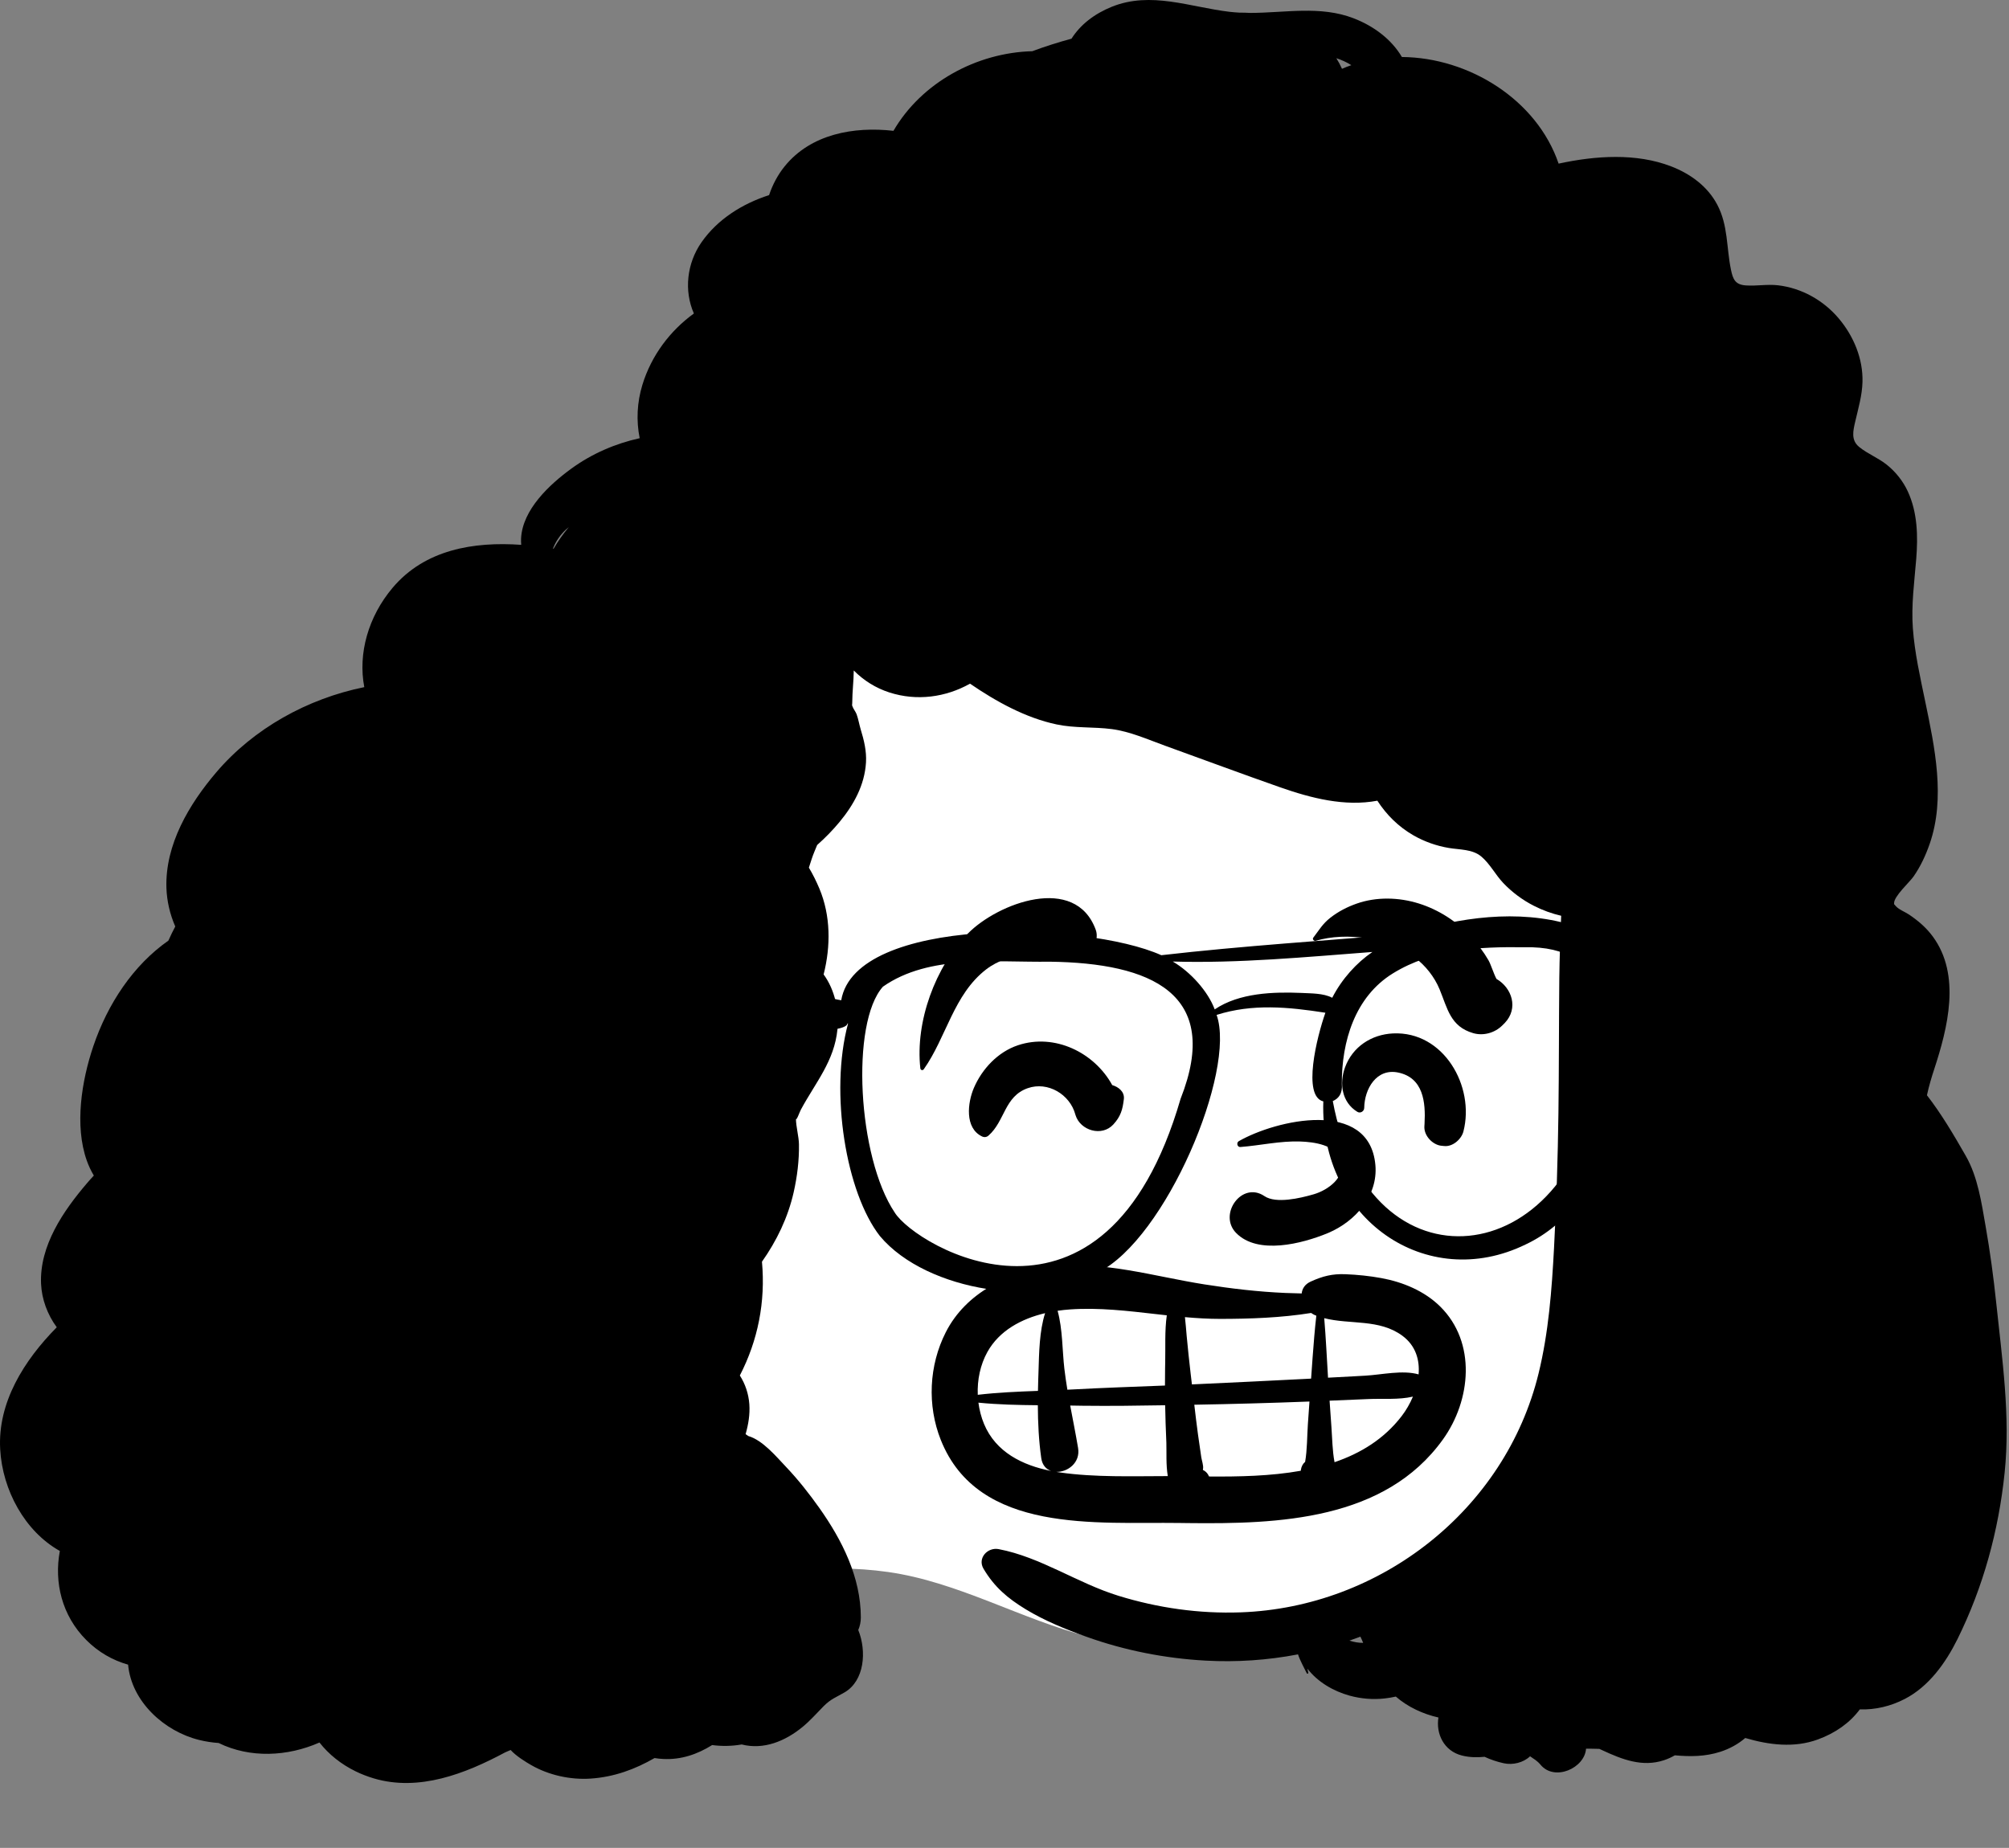 <svg width="662" height="609" viewBox="0 0 662 609" fill="none" xmlns="http://www.w3.org/2000/svg">
<rect x="0" y="0" width="662" height="609" fill="#808080" stroke="none"/>
<path fill-rule="evenodd" clip-rule="evenodd" d="M453.407 188.718C387.637 135.262 282.24 117.905 211.837 171.836C157.133 222.449 134.495 366.275 144.176 438.547C146.868 484.902 182.283 537.443 234.27 522.782C243.098 521.913 251.67 518.529 260.579 517.82C271.236 516.593 281.974 516.572 292.61 518.075C315.786 521.353 336.331 533.658 358.825 539.411C400.564 550.085 447.135 542.905 483.063 518.861C601.79 440.803 548.01 264.268 453.407 188.718V188.718Z" fill="white"/>
<path fill-rule="evenodd" clip-rule="evenodd" d="M444.649 540.696C445.87 540.275 447.089 539.836 448.299 539.386C448.379 539.666 448.509 539.935 448.66 540.196C448.83 540.616 449 541.025 449.189 541.435C447.67 541.446 446.149 541.175 444.649 540.696M442.21 22.675C441.67 21.466 441.049 20.306 440.349 19.185C442.049 19.736 443.75 20.496 445.29 21.476C444.25 21.826 443.229 22.226 442.21 22.675M182.42 180.836C182.35 180.824 182.281 180.814 182.212 180.802C183.104 178.427 184.693 176.185 186.448 174.566C186.763 174.275 187.104 174.006 187.434 173.728C185.571 175.947 183.881 178.314 182.42 180.836M657.769 429.185C656.889 420.845 655.769 412.536 654.319 404.275C652.929 396.366 651.759 387.906 647.729 380.886C643.729 373.896 639.719 367.105 634.96 360.956C635.639 357.816 636.54 354.866 637.319 352.486C641.819 338.786 646.25 321.386 636.899 308.656C634.729 305.706 632.08 303.446 629.049 301.406C627.759 300.536 625.62 299.746 624.629 298.546C623.929 297.696 624.17 298.156 624.139 297.736C623.969 295.476 629.269 290.706 630.509 288.916C632.83 285.605 634.559 281.876 635.879 278.066C641.099 262.986 637.549 246.376 634.41 231.265C632.75 223.256 630.92 215.226 630.319 207.046C629.759 199.366 630.809 191.866 631.429 184.226C632.03 176.685 631.87 168.906 628.639 161.925C627.059 158.525 624.67 155.525 621.759 153.185C618.92 150.896 615.379 149.566 612.61 147.286C609.849 145.015 610.639 141.946 611.36 138.806C612.349 134.546 613.599 130.316 613.719 125.916C613.939 118.246 610.809 110.775 605.92 104.976C600.879 98.986 593.679 94.935 585.899 94.025C582.339 93.605 578.839 94.316 575.299 94.066C571.799 93.826 571.04 92.076 570.379 88.876C568.86 81.546 569.479 74.306 565.87 67.466C562.67 61.386 556.979 57.265 550.689 54.836C539.16 50.376 525.75 51.296 513.589 53.925C506.41 32.806 484 18.956 461.95 18.786C458.509 12.946 452.679 8.586 446.03 6.025C435.03 1.775 423.379 4.256 411.92 4.256H411.87C410.719 4.185 409.569 4.156 408.42 4.166C407.339 4.105 406.259 4.015 405.179 3.896C392.139 2.355 379.239 -2.985 366.319 2.246C360.559 4.576 355.979 8.166 353.08 12.746C348.71 13.935 344.399 15.296 340.17 16.876C321.839 17.355 303.679 27.185 294.41 43.116C281.36 41.636 267.2 44.146 258.569 54.806C256.321 57.58 254.58 60.839 253.426 64.299C244.626 67.145 236.483 72.216 231.154 79.854C226.291 86.824 225.357 95.836 228.646 103.318C220.79 109.009 214.651 117.156 211.694 126.776C209.897 132.621 209.63 138.66 210.786 144.413C202.743 146.197 195.05 149.504 188.234 154.467C181.091 159.666 172.17 167.941 171.7 177.465C171.665 178.164 171.692 178.863 171.748 179.56C156.023 178.455 139.989 181.119 129.36 193.726C121.379 203.185 117.91 215.366 120.04 226.456C101.33 230.256 83.639 240.036 71.299 254.496C62.33 265.006 54.36 278.366 54.839 292.675C54.989 296.986 56 301.326 57.75 305.336V305.345C57 306.756 56.229 308.326 55.489 309.996C43.899 318.105 35.479 330.816 30.739 344.826C26.91 356.175 24.5 370.916 28.589 382.466C29.21 384.226 30 385.886 30.92 387.425C30.149 388.246 29.42 389.066 28.71 389.896C20.899 399.025 12.989 410.525 13.53 423.095C13.75 428.156 15.629 433.246 18.7 437.425C7.899 448.376 -0.8 462.196 0.059 477.626C0.799 491.056 8.17 504.696 19.719 511.146C17.79 521.496 20.37 532.416 28.429 540.496C32.45 544.536 37.189 547.196 42.21 548.616C43.33 560.806 54.149 570.616 65.639 573.435C67.78 573.966 69.92 574.286 72.049 574.435C82.389 579.506 94.719 578.925 105.269 574.275C108.379 578.226 112.429 581.446 117.149 583.756C119.059 584.696 121.08 585.476 123.189 586.105C138.089 590.515 153.37 584.536 166.399 577.556C166.819 577.336 167.589 577.056 168.269 576.746C170.069 578.756 173.349 580.746 175.059 581.726C180.86 585.056 187.95 586.605 194.61 586.166C202.42 585.646 209.309 583.066 215.689 579.396C216.62 579.556 217.559 579.646 218.5 579.696C224.5 580.015 229.849 578.116 234.66 575.116C237.839 575.536 241.099 575.496 244.399 574.916C251.67 576.765 258.75 573.826 264.439 569.156C266.96 567.086 269.089 564.656 271.37 562.336C273.739 559.925 275.54 559.366 278.309 557.746C284.86 553.916 285.649 544.206 282.809 537.185C283.349 535.956 283.66 534.586 283.66 533.066C283.639 519.806 277.53 507.646 270.03 497.036C266.679 492.306 263.04 487.675 259.049 483.476C255.839 480.105 251.33 474.636 246.58 473.265C246.29 473.056 245.989 472.845 245.689 472.646C246.61 469.425 247.149 466.146 246.92 462.796C246.679 459.355 245.569 456.095 243.79 453.316C249.759 441.746 252.28 429.056 251.08 415.816C255.939 408.925 259.62 401.316 261.519 392.976C262.689 387.816 263.36 382.386 263.269 377.095C263.229 374.556 262.299 371.345 262.28 368.716C262.42 369.546 263.5 366.446 263.92 365.675C268.739 356.726 274.929 349.746 275.96 339.196C276.559 333.025 275.099 326.206 271.399 321.146C273.769 311.806 273.739 301.775 270.009 292.866C269.009 290.486 267.86 288.156 266.54 285.946C267.149 284.086 267.71 282.206 268.429 280.515C268.71 279.845 268.989 279.166 269.269 278.486C271.979 276.095 274.5 273.486 276.62 270.925C281.319 265.256 284.91 258.756 285.36 251.265C285.58 247.515 284.7 243.925 283.61 240.366C283.129 238.756 282.839 236.966 282.269 235.396C281.95 234.525 281.179 233.636 280.91 232.816C280.849 232.636 280.799 232.486 280.759 232.366C280.799 232.246 280.83 231.996 280.83 231.525C280.839 227.935 281.309 224.425 281.33 220.966C284.62 224.286 288.58 226.765 293.08 228.216C302.149 231.126 311.61 229.806 319.639 225.316C328.28 231.236 337.989 236.595 348.17 238.746C354.219 240.025 360.28 239.496 366.349 240.286C372.379 241.076 378.21 243.706 383.889 245.756C396.53 250.326 409.139 255.015 421.819 259.466C432.059 263.056 443.139 265.906 453.86 263.886C456.87 268.525 460.78 272.446 465.79 275.326C469.379 277.376 473.319 278.765 477.389 279.456C480.989 280.066 485.21 279.826 488.129 282.296C490.979 284.696 492.759 288.275 495.319 290.976C498.17 293.996 501.689 296.616 505.379 298.496C508.339 300.006 511.36 301.095 514.429 301.806C514.16 308.636 513.899 315.456 513.819 322.296C513.67 337.156 513.729 352.015 513.53 366.876C513.33 381.685 512.86 396.496 512.08 411.286C511.339 425.166 510.299 439.095 506.989 452.636C496.009 497.566 454.879 529.736 408.839 531.376C395.17 531.866 381.639 529.946 368.569 525.925C355.03 521.756 342.939 513.175 329.059 510.536C325.429 509.855 322.009 513.506 324.089 517.015C327.67 523.046 332.019 526.726 337.969 530.355C344.2 534.146 351.139 536.956 357.989 539.416C370.589 543.935 383.92 546.556 397.29 547.286C407.489 547.845 417.729 547.146 427.719 545.226C428.42 547.376 429.66 549.466 430.599 551.456C430.739 551.746 431.21 551.546 431.12 551.246C430.969 550.746 430.87 550.306 430.83 549.946C434.189 554.326 439.379 557.355 444.71 558.826C448.469 559.866 452.46 560.185 456.33 559.746C457.58 559.605 458.769 559.396 459.95 559.136C463.889 562.586 468.929 564.886 473.989 566.036C473.12 571.316 475.729 577.076 481.78 578.576C484.319 579.206 486.759 579.216 489.2 578.986C491.17 579.906 493.29 580.626 495.54 581.116C498.469 581.756 501.969 580.935 504.179 578.816C505.389 579.666 506.519 580.256 507.639 581.605C512.25 587.166 522.189 582.736 522.629 576.306C524.089 576.306 525.559 576.326 527.03 576.376C527.379 576.536 527.729 576.696 528.089 576.866C534.519 579.855 541.179 582.466 548.29 580.116C549.599 579.685 550.799 579.136 551.889 578.496C556.899 578.946 561.839 578.956 566.92 577.316C569.92 576.345 572.739 574.806 575.089 572.786C582.929 575.086 591.2 576.126 599 573.275C604.839 571.146 609.54 567.786 612.849 563.355C617.91 563.536 623.049 562.316 627.679 559.906C635.599 555.806 641.149 548.015 645.019 540.206C653.54 522.976 658.58 504.466 660.559 485.376C662.509 466.576 659.729 447.876 657.769 429.185" fill="black"/>
<path fill-rule="evenodd" clip-rule="evenodd" d="M346.347 417.477C363.489 415.396 380.105 420.644 396.863 423.29C405.711 424.685 414.57 425.728 423.523 426.115C425.324 426.194 427.127 426.24 428.929 426.277C429.096 424.69 429.984 423.234 431.908 422.361C435.852 420.573 439.008 419.767 443.338 419.94C447.301 420.096 451.278 420.504 455.181 421.218C462.268 422.517 469.386 425.466 474.57 430.588C486.567 442.441 484.741 461.48 475.471 474.391C456.319 501.068 421.364 502.306 391.426 501.958L388.663 501.922C361.404 501.533 322.404 505.597 310.02 474.583C305.466 463.178 306.098 449.959 311.674 439.021C318.325 425.974 332.325 419.178 346.347 417.477ZM431.495 461.895L431.251 461.905C418.683 462.389 406.117 462.73 393.542 462.952C393.918 466.181 394.302 469.412 394.741 472.634C395.086 475.17 395.455 477.703 395.839 480.233C396.002 481.304 396.598 482.967 396.43 484.028L396.369 484.447V484.447C397.014 484.739 397.6 485.21 398.036 485.892C398.188 486.128 398.298 486.367 398.407 486.604C408.17 486.68 418.677 486.491 428.629 484.716L428.649 484.5V484.5C428.83 483.229 429.359 482.373 430.061 481.786C430.761 477.732 430.697 473.411 430.967 469.389C431.136 466.89 431.318 464.393 431.495 461.895ZM383.938 463.124C374.879 463.278 365.816 463.396 356.759 463.286L352.648 463.222V463.222C353.516 467.88 354.461 472.523 355.246 477.212C356.066 482.099 351.764 485.206 348.041 485.08C348.459 485.149 348.876 485.22 349.294 485.278C360.926 486.923 373.004 486.487 384.809 486.474C384.174 482.767 384.431 478.585 384.336 475.491L384.318 475.012C384.137 471.047 384.01 467.085 383.938 463.124ZM322.406 462.269C322.72 464.691 323.332 467.061 324.247 469.268C328.114 478.593 336.979 482.944 346.358 484.776C344.731 484.214 343.439 482.864 343.112 480.552C342.299 474.801 342.007 468.955 341.985 463.117C335.448 463.056 328.867 462.916 322.406 462.269ZM465.585 460.278C460.931 461.376 455.522 460.873 450.956 461.08C446.678 461.274 442.399 461.444 438.121 461.617C438.322 464.537 438.519 467.457 438.733 470.375C439.008 474.148 439.034 478.134 439.756 481.891C448.366 478.952 456.08 474.24 461.868 466.706C463.31 464.828 464.601 462.625 465.585 460.278ZM344.38 432.775C336.632 434.61 329.3 438.485 325.36 445.574C323.021 449.781 321.992 454.767 322.19 459.68C328.737 458.918 335.398 458.629 342.027 458.39C342.049 457.196 342.077 456.004 342.113 454.814L342.215 451.764C342.396 445.948 342.486 438.644 344.38 432.775ZM384.479 433.485L381.069 433.102C371.596 432.022 362.128 430.889 352.655 431.539C351.284 431.633 349.892 431.783 348.497 431.987C350.171 438.029 350.031 445.126 350.73 451.107C351 453.42 351.342 455.713 351.72 457.998L353.363 457.921V457.921C363.529 457.37 373.704 457.032 383.877 456.628C383.876 454.718 383.886 452.807 383.917 450.895L383.955 448.983C384.07 444.099 383.755 438.598 384.479 433.485ZM432.049 432.709C422.127 434.311 411.873 434.651 402.127 434.663C398.235 434.668 394.344 434.429 390.456 434.084C390.709 436.155 390.841 438.249 391.031 440.291C391.415 444.417 391.854 448.536 392.331 452.652L392.757 456.253V456.253C405.261 455.686 417.764 455.074 430.265 454.439L432.029 454.344V454.344L432.523 447.423C432.86 442.808 433.23 438.194 433.753 433.6L433.361 433.459V433.459C432.9 433.269 432.463 433.008 432.049 432.709ZM436.358 434.427C436.904 440.953 437.207 447.505 437.609 454.041L445.85 453.601C447.224 453.526 448.597 453.45 449.97 453.371C455.311 453.063 462.173 451.446 467.453 452.954C467.856 448.155 466.484 443.479 462.152 440.254C454.547 434.591 444.864 436.607 436.358 434.427ZM408.201 376.094C420.473 369.066 451.264 361.883 453.214 383.968C454.111 394.131 446.555 402.551 437.732 406.309L437.401 406.448C429.126 409.85 414.459 413.692 407.298 406.315C401.338 400.175 409.243 389.166 416.649 394.196C420.455 396.78 428.466 394.876 432.713 393.646L432.979 393.569C437.562 392.222 443.672 387.911 441.777 382.268C440.1 377.276 432.964 376.364 428.495 376.202C421.824 375.963 415.332 377.512 408.722 378.016C407.675 378.096 407.352 376.58 408.201 376.094ZM459.036 340.581C475.692 339.801 486.053 357.987 482.223 372.888C481.561 375.459 478.685 377.983 475.909 377.694L475.209 377.63C474.854 377.595 474.497 377.551 474.169 377.46C471.533 376.73 469.17 373.988 469.362 371.146L469.413 370.318C469.801 363.279 469.038 355.169 460.673 353.464C453.578 352.018 449.617 358.847 449.533 365.133C449.517 366.249 448.263 367.028 447.276 366.428C442.147 363.307 441.259 357.098 443.218 351.751C445.701 344.976 451.915 340.914 459.036 340.581ZM335.433 344.481C347.554 340.437 360.631 346.898 366.5 357.614C368.559 358.21 370.615 359.797 370.329 362.227C369.916 365.723 369.294 367.927 366.87 370.578C363.078 374.726 355.977 372.605 354.402 367.5L354.335 367.269C352.545 360.67 345.281 356.316 338.664 358.626C330.934 361.324 331.158 369.488 325.736 374.244C325.099 374.803 324.335 374.892 323.571 374.523C317.812 371.74 318.847 363.364 320.9 358.57C323.593 352.279 328.827 346.684 335.433 344.481ZM318.925 307.674C328.747 297.652 354.359 287.954 361.078 306.461C362.358 309.986 359.633 314.739 355.963 315.47C349.953 316.666 344.621 314.057 338.651 314.525C333.818 314.906 328.777 316.521 324.913 319.515C314.211 327.807 311.857 341.832 304.4 352.386C304.037 352.9 303.332 352.684 303.265 352.078C301.567 336.713 308.167 318.65 318.925 307.674ZM447.02 297.808C453.538 295.506 460.919 295.703 467.471 297.745C474.071 299.803 480.13 303.711 484.798 308.817C486.916 311.135 488.876 313.693 490.448 316.416C491.283 317.859 492.161 320.84 493.11 322.615C498.245 325.58 500.439 332.335 495.843 337.14L495.635 337.351L495.02 337.961C492.549 340.407 488.823 341.467 485.45 340.49C477.902 338.306 476.985 332.361 474.372 326.051C472.646 321.883 469.689 318.195 466.104 315.486C457.631 309.086 443.738 307.047 433.537 310.063C432.994 310.224 432.356 309.532 432.743 309.03C434.676 306.526 435.79 304.471 438.378 302.451C441.005 300.401 443.872 298.92 447.02 297.808Z" fill="black"/>
<path fill-rule="evenodd" clip-rule="evenodd" d="M527.09 355.282C517.556 419.771 451.002 426.903 439.177 362.881C441.075 362.05 442.44 360.414 442.155 357.238C442.088 343.286 446.419 328.54 459.005 320.781C472.011 312.775 487.232 311.981 502.283 312.183C531.005 311.499 530.401 335.506 527.09 355.282M428.758 327.235C419.744 326.855 408.34 327.173 400.265 332.665C398.045 326.687 392.277 320.304 386.449 316.891C408.111 317.525 430.409 315.393 452.233 313.738C447.009 317.299 442.149 322.649 438.99 328.834C436.059 327.271 431.861 327.417 428.758 327.235M389.026 362.119C364.031 448.155 301.64 410.655 294.838 399.629C282.569 381.383 280.261 337.029 290.948 325.17C306.246 314.446 327.903 317.206 345.975 316.943C379.176 317.391 402.756 327.323 389.026 362.119M556.603 322.548C549.812 321.66 542.555 321.481 536.241 324.471C534.297 316.208 528.194 309.3 521.303 306.26C520.469 305.214 520.594 304.652 517.745 304.809C500.25 299.551 480.673 302.333 463.861 307.725C437.309 309.961 409.452 311.724 382.677 314.805C357.595 303.541 281.902 301.89 277.198 329.653C271.281 328.768 261.204 324.111 256.232 330.428C219.761 324.245 182.076 332.838 145.447 336.665C136.227 338.363 131.478 356.661 141.944 356.411C147.828 354.814 141.763 345.017 149.686 344.28C185.027 340.42 219.595 334.944 255.298 334.303C254.056 340.468 278.912 340.869 279.279 337.269C279.332 337.296 279.388 337.314 279.442 337.338C273.3 360.228 278.844 393.17 289.944 407.364C305.496 425.95 344.541 431.282 361.854 419.324C384.187 408.287 407.42 352.885 400.894 334.479C412.738 330.725 424.447 331.852 436.739 333.764C433.925 341.713 429.067 361.281 436.056 362.978C434.773 401.828 470.13 426.069 502.724 410.132C530.935 396.889 540.801 354.971 537.349 329.528C540.861 336.314 570.349 328.926 556.603 322.548" fill="black"/>
</svg>

